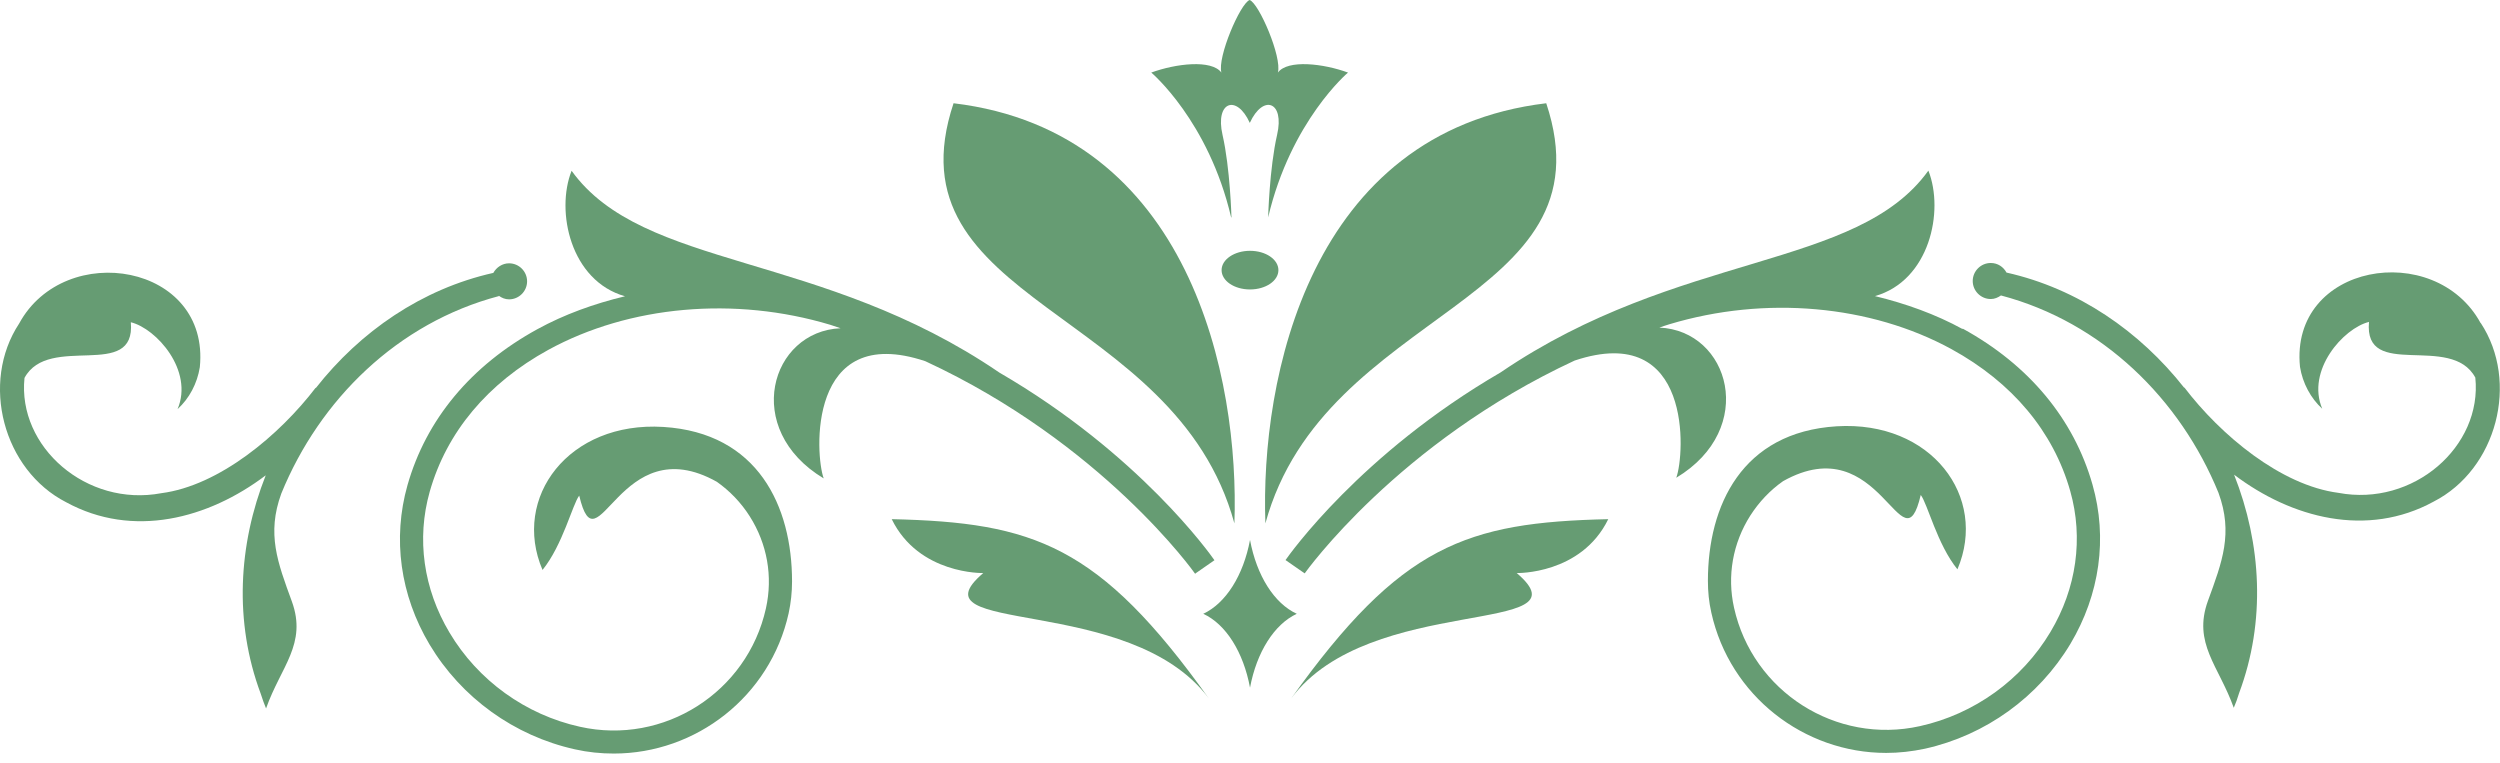 <?xml version="1.0" encoding="UTF-8"?> <svg xmlns="http://www.w3.org/2000/svg" width="154" height="47" viewBox="0 0 154 47" fill="none"><path d="M75.858 13.39C75.858 13.39 75.778 10.36 75.308 8.31C74.838 6.26 76.178 5.78 76.988 7.57C77.808 5.78 79.148 6.25 78.668 8.31C78.198 10.36 78.118 13.39 78.118 13.39C79.518 7.44 83.038 4.47 83.038 4.47C81.538 3.92 79.328 3.65 78.718 4.47C78.978 3.52 77.558 0.21 76.978 0C76.398 0.21 74.978 3.53 75.238 4.47C74.628 3.65 72.418 3.92 70.918 4.47C70.918 4.47 74.448 7.44 75.838 13.39H75.858Z" fill="#669C73"></path><path d="M77 15.45C76.04 15.45 75.25 15.98 75.25 16.64C75.25 17.3 76.03 17.83 77 17.83C77.97 17.83 78.75 17.3 78.75 16.64C78.75 15.98 77.97 15.45 77 15.45Z" fill="#669C73"></path><path d="M76.039 32.24C76.359 23.35 73.339 8.11 58.739 6.36C54.609 18.74 72.389 18.9 76.039 32.24Z" fill="#669C73"></path><path d="M73.63 35.33L74.81 34.51C74.57 34.16 70.17 27.95 61.56 22.95C50.57 15.45 39.62 16.64 35.21 10.52C34.22 13.02 35.14 17.299 38.5 18.25C36.59 18.709 34.76 19.369 33.1 20.279C29.01 22.52 26.25 25.84 25.1 29.89C24.17 33.179 24.65 36.66 26.46 39.7C28.42 42.98 31.68 45.33 35.42 46.16C36.22 46.34 37.02 46.419 37.81 46.419C42.87 46.419 47.44 42.91 48.58 37.779C48.72 37.13 48.79 36.469 48.79 35.819C48.79 31.18 46.69 26.66 40.86 26.299C35.03 25.939 31.51 30.649 33.42 35.109C34.67 33.559 35.27 31.059 35.68 30.529C36.81 35.309 38.12 26.29 44.16 29.68C44.95 30.239 45.64 30.95 46.18 31.799C47.26 33.499 47.62 35.51 47.18 37.48C46.03 42.65 40.89 45.919 35.73 44.77C32.37 44.029 29.44 41.91 27.69 38.969C26.08 36.27 25.65 33.19 26.47 30.29C27.51 26.619 30.04 23.599 33.78 21.549C38.77 18.82 45.26 18.239 51.15 20.009C51.37 20.079 51.57 20.149 51.78 20.22C47.46 20.399 45.69 26.439 50.74 29.47C50.21 28.049 49.72 19.82 57 22.25C67.9 27.299 73.57 35.26 73.63 35.359V35.33Z" fill="#669C73"></path><path d="M30.729 18.22C30.909 18.35 31.119 18.44 31.359 18.44C31.969 18.44 32.469 17.94 32.469 17.33C32.469 16.72 31.969 16.22 31.359 16.22C30.939 16.22 30.579 16.47 30.389 16.81C25.979 17.8 22.189 20.42 19.449 23.91V23.88C17.209 26.81 13.499 29.92 9.939 30.38C5.339 31.25 1.069 27.53 1.509 23.28C3.009 20.5 8.379 23.49 8.059 19.85C9.639 20.24 11.939 22.83 10.939 25.2C11.659 24.55 12.149 23.62 12.309 22.62C12.949 16.25 3.999 14.74 1.179 19.93C-1.221 23.57 0.189 28.95 4.079 30.94C8.189 33.18 12.829 31.96 16.369 29.28C14.679 33.55 14.409 38.31 16.059 42.73C16.169 43.07 16.279 43.38 16.389 43.64C17.299 41.06 18.929 39.67 17.979 37.05C17.099 34.64 16.419 32.89 17.329 30.4C19.689 24.62 24.489 19.89 30.729 18.24V18.22Z" fill="#669C73"></path><path d="M54.93 31.98C56.6 35.401 60.57 35.3 60.57 35.3C55.97 39.211 69.62 36.511 74.46 43.02C67.71 33.571 63.68 32.181 54.93 31.98Z" fill="#669C73"></path><path d="M77.948 32.24C81.598 18.91 99.378 18.75 95.248 6.36C80.648 8.11 77.628 23.35 77.948 32.24Z" fill="#669C73"></path><path d="M120.897 20.27C119.237 19.36 117.397 18.7 115.497 18.24C118.857 17.29 119.778 13.01 118.788 10.51C114.388 16.64 103.427 15.45 92.438 22.94C83.817 27.95 79.427 34.16 79.188 34.5L80.368 35.32C80.438 35.23 86.108 27.27 96.998 22.21C104.277 19.78 103.788 28.01 103.258 29.43C108.298 26.4 106.537 20.36 102.217 20.18C102.427 20.11 102.628 20.03 102.848 19.97C108.738 18.2 115.227 18.78 120.217 21.51C123.957 23.56 126.487 26.58 127.527 30.25C128.347 33.15 127.917 36.24 126.307 38.93C124.557 41.87 121.617 43.99 118.267 44.73C113.107 45.88 107.968 42.61 106.818 37.44C106.378 35.48 106.738 33.46 107.818 31.76C108.358 30.92 109.037 30.2 109.837 29.64C115.877 26.25 117.188 35.27 118.318 30.49C118.738 31.03 119.328 33.53 120.578 35.07C122.478 30.61 118.968 25.9 113.138 26.26C107.308 26.62 105.207 31.14 105.207 35.78C105.207 36.43 105.268 37.08 105.418 37.74C106.558 42.87 111.128 46.38 116.188 46.38C116.978 46.38 117.778 46.29 118.578 46.12C122.318 45.29 125.578 42.93 127.538 39.66C129.348 36.62 129.837 33.14 128.897 29.85C127.747 25.81 124.987 22.48 120.897 20.24V20.27Z" fill="#669C73"></path><path d="M152.81 19.91C149.99 14.72 141.04 16.23 141.68 22.6C141.84 23.6 142.34 24.53 143.05 25.18C142.05 22.82 144.35 20.22 145.93 19.83C145.6 23.48 150.98 20.48 152.48 23.26C152.92 27.51 148.65 31.23 144.05 30.36C140.49 29.9 136.78 26.79 134.55 23.86V23.89C131.81 20.41 128.01 17.78 123.6 16.79C123.41 16.44 123.06 16.2 122.63 16.2C122.02 16.2 121.52 16.7 121.52 17.31C121.52 17.92 122.02 18.42 122.63 18.42C122.87 18.42 123.07 18.33 123.26 18.2C129.5 19.85 134.3 24.58 136.66 30.36C137.57 32.85 136.89 34.6 136.01 37.01C135.06 39.63 136.68 41.02 137.6 43.6C137.72 43.33 137.83 43.02 137.93 42.69C139.58 38.28 139.31 33.51 137.62 29.24C141.16 31.92 145.81 33.14 149.91 30.9C153.8 28.91 155.21 23.53 152.81 19.89V19.91Z" fill="#669C73"></path><path d="M79.539 43.02C84.379 36.511 98.029 39.211 93.429 35.3C93.429 35.3 97.399 35.401 99.069 31.98C90.319 32.181 86.289 33.571 79.539 43.02Z" fill="#669C73"></path><path d="M77.001 33.26C76.591 35.45 75.511 37.16 74.121 37.81C75.511 38.45 76.591 40.16 77.001 42.36C77.411 40.17 78.491 38.46 79.881 37.81C78.491 37.17 77.411 35.46 77.001 33.26Z" fill="#669C73"></path></svg> 